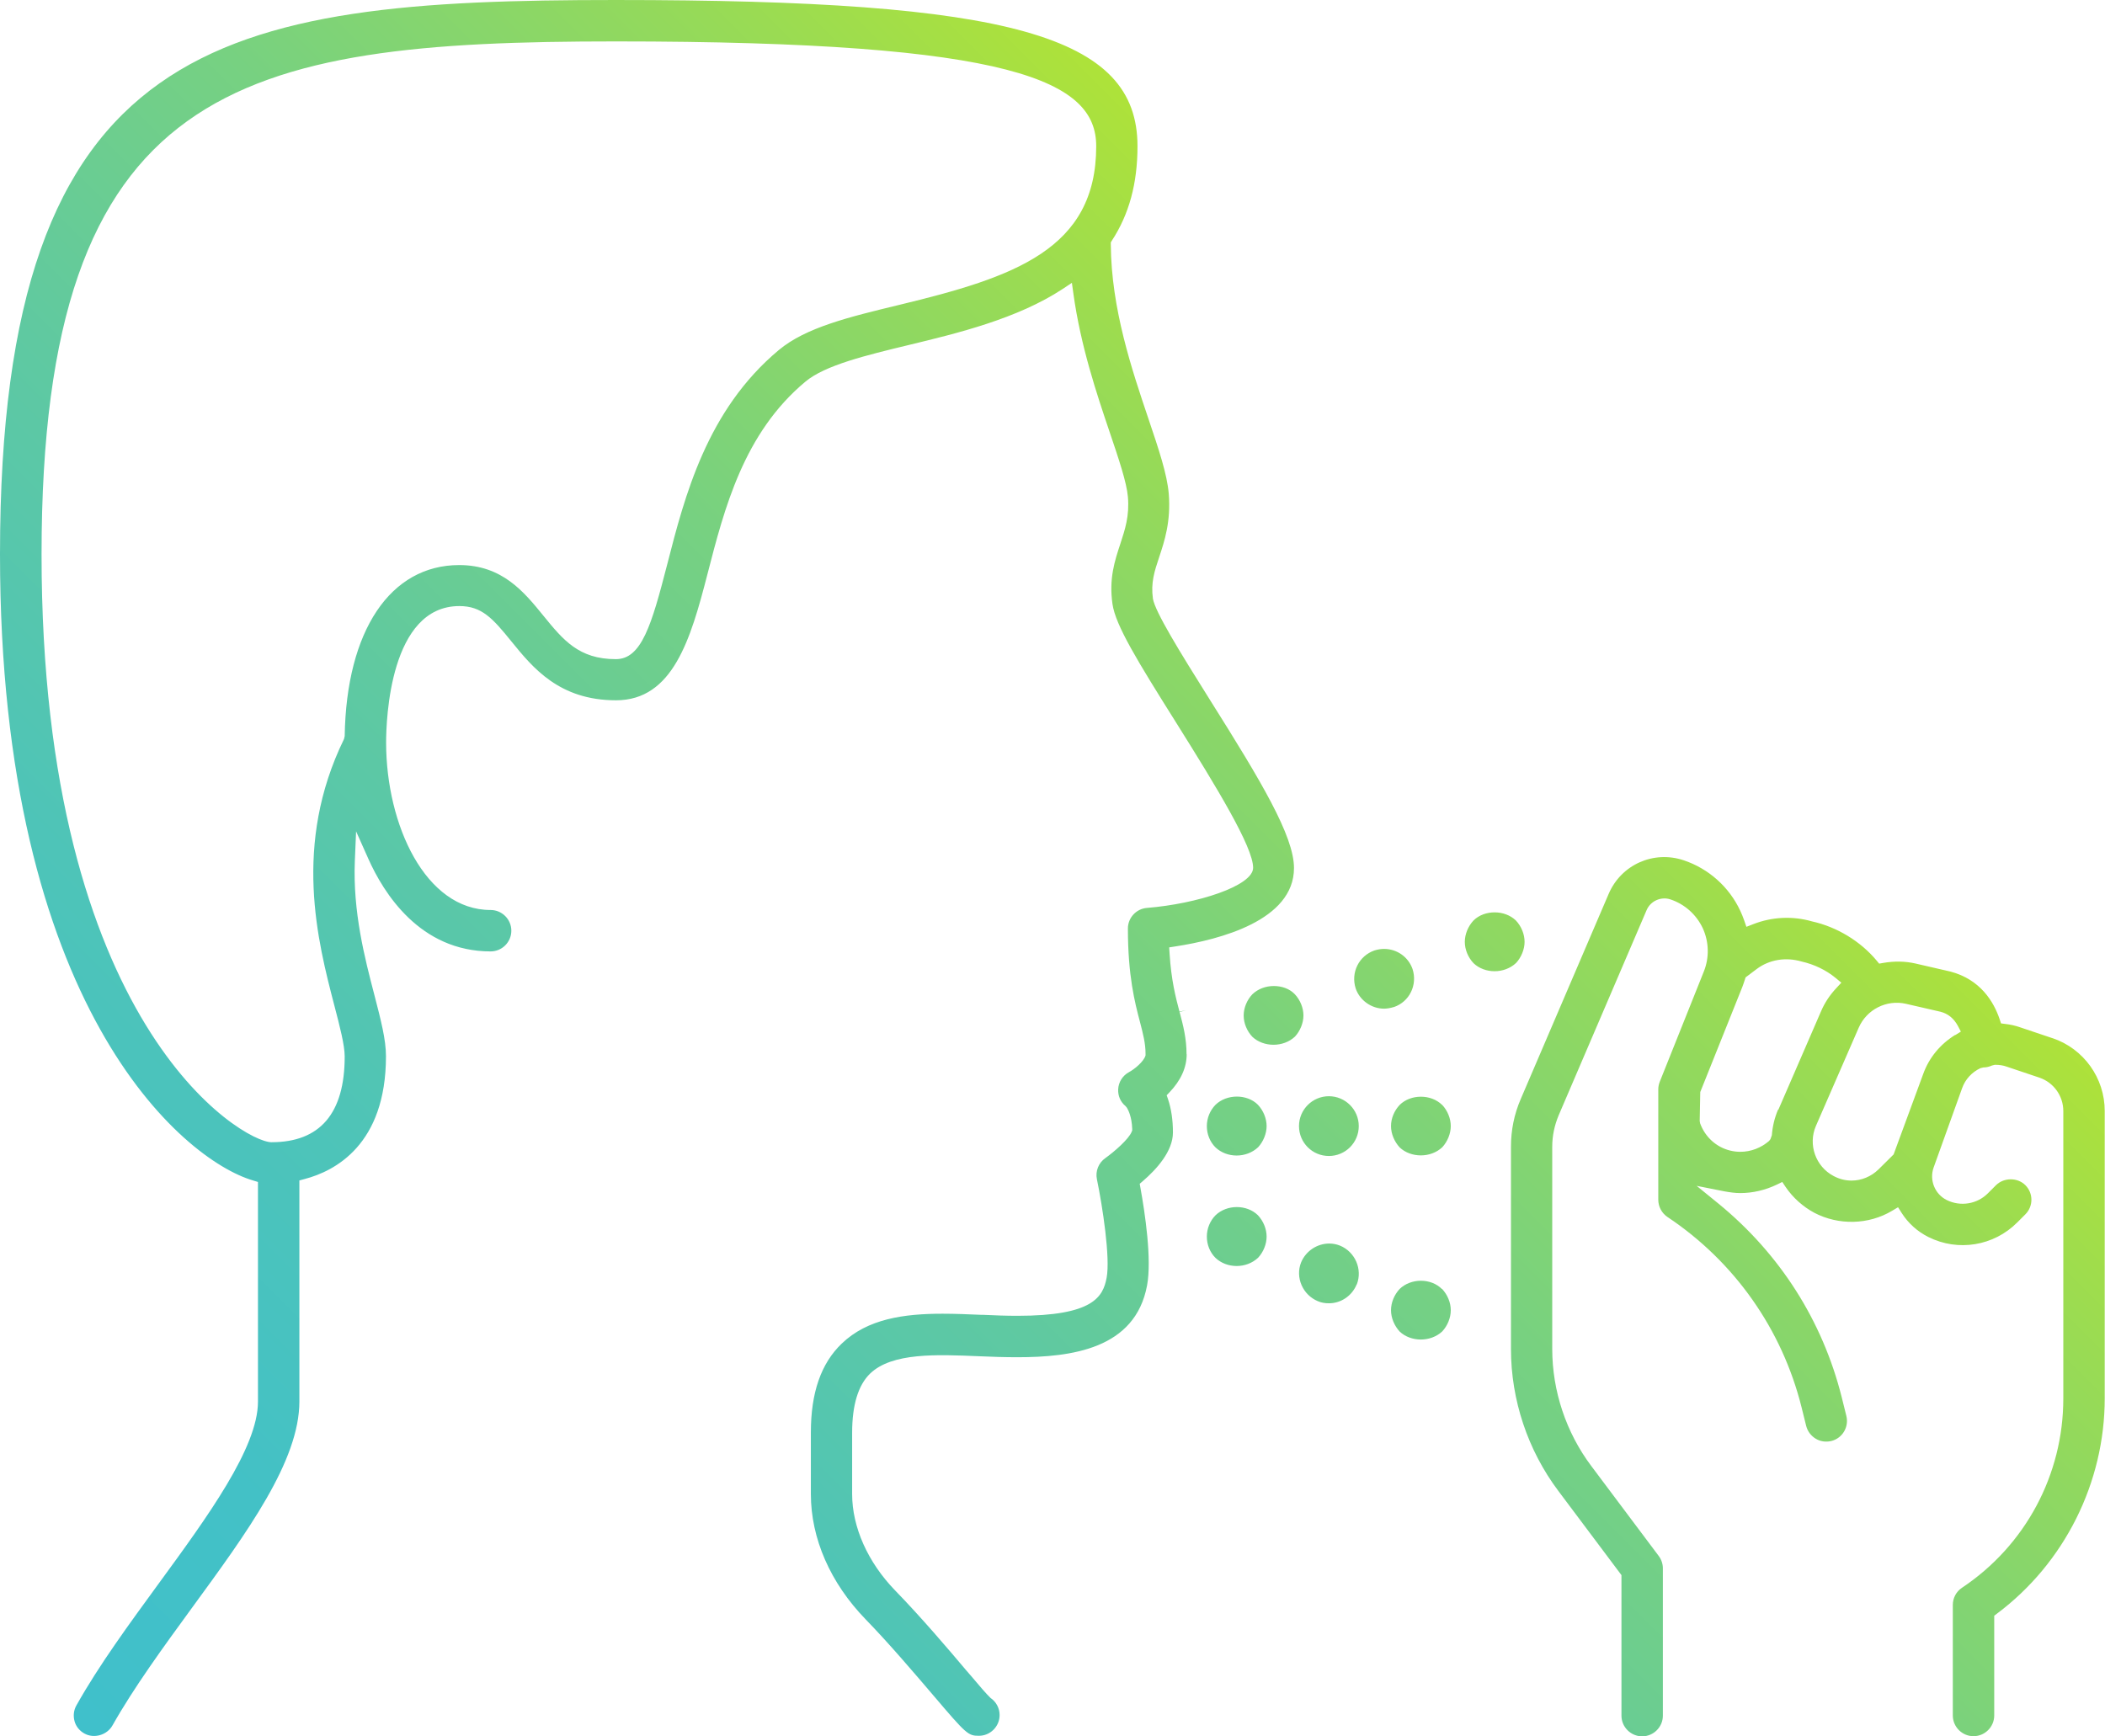 <?xml version="1.0" encoding="UTF-8"?>
<svg id="Capa_2" xmlns="http://www.w3.org/2000/svg" xmlns:xlink="http://www.w3.org/1999/xlink" viewBox="0 0 151.45 124.93">
  <defs>
    <style>
      .cls-1 {
        fill: url(#Degradado_sin_nombre_45);
      }
    </style>
    <linearGradient id="Degradado_sin_nombre_45" data-name="Degradado sin nombre 45" x1="11.84" y1="130.6" x2="108.45" y2="33.99" gradientUnits="userSpaceOnUse">
      <stop offset="0" stop-color="#40c0cb"/>
      <stop offset=".15" stop-color="#43c1c6"/>
      <stop offset=".32" stop-color="#4ec4b8"/>
      <stop offset=".5" stop-color="#5fc9a1"/>
      <stop offset=".68" stop-color="#77d181"/>
      <stop offset=".87" stop-color="#96da58"/>
      <stop offset="1" stop-color="#aee239"/>
    </linearGradient>
  </defs>
  <g id="Capa_1-2" data-name="Capa_1">
    <path class="cls-1" d="M85.37,75.88c0-1.16-.24-2.08-.5-3.06h0s.48-.13.48-.13l-.49.1c-.28-1.06-.59-2.26-.71-4.16l-.03-.46.45-.07c3.19-.49,8.53-1.87,8.53-5.64,0-2.31-2.38-6.27-6.01-12.04-2.26-3.6-3.97-6.38-4.14-7.34-.16-1.16.11-1.97.45-2.99.38-1.14.85-2.56.69-4.56-.12-1.41-.71-3.17-1.46-5.39-1.19-3.53-2.68-7.92-2.71-12.55v-.15s.08-.13.08-.13c1.24-1.9,1.84-4.12,1.84-6.79,0-7.97-9.12-10.52-37.55-10.52S0,2.68,0,39.88c0,32.56,13.14,43.57,18.2,45.06l.36.11v15.81c0,3.31-3.63,8.28-7.13,13.07-2.13,2.92-4.31,5.89-5.93,8.78-.2.35-.24.75-.14,1.13s.36.7.7.89c.7.4,1.64.12,2.03-.57,1.54-2.73,3.66-5.64,5.71-8.45,3.99-5.46,7.74-10.58,7.74-14.87v-15.9l.37-.1c2.19-.57,5.86-2.48,5.86-8.84,0-1.2-.37-2.61-.83-4.39-.7-2.68-1.56-6-1.41-9.66l.09-2.13.87,1.95c1.11,2.5,3.73,6.69,8.81,6.69.82,0,1.49-.67,1.49-1.49s-.67-1.49-1.49-1.49c-4.69,0-7.51-6.11-7.52-12.03,0-1.71.28-9.84,5.27-9.84,1.61,0,2.39.87,3.75,2.55,1.53,1.88,3.43,4.23,7.52,4.23s5.37-4.39,6.57-9.04c1.23-4.78,2.62-10.19,7.06-13.89,1.41-1.18,4.34-1.89,7.45-2.64,3.48-.84,7.79-1.88,11.06-4.03l.66-.44.11.79c.52,3.75,1.67,7.18,2.6,9.93.66,1.95,1.23,3.63,1.32,4.68.12,1.39-.21,2.35-.54,3.37-.41,1.24-.83,2.51-.57,4.34.22,1.54,1.8,4.11,4.57,8.52,2.93,4.67,5.55,8.97,5.55,10.46,0,1.31-4.04,2.6-7.64,2.89-.77.06-1.37.71-1.37,1.48,0,3.41.5,5.33.87,6.73.22.85.4,1.53.4,2.29v.11c-.12.45-.82,1.01-1.18,1.2-.47.25-.77.73-.79,1.25-.02.47.17.9.53,1.2l.1.12c.1.17.35.65.38,1.52v.11s-.04.1-.04.1c-.21.53-1.26,1.44-1.89,1.89-.49.34-.73.94-.61,1.52.41,1.98.97,5.66.7,7.09-.26,1.38-.97,2.74-6.42,2.74-.8,0-1.63-.03-2.46-.07h-.14c-.92-.04-1.86-.08-2.78-.08-2.77,0-5.4.36-7.26,2.15-1.49,1.43-2.22,3.53-2.22,6.4v4.42c0,3.2,1.4,6.4,3.94,9.02,1.72,1.77,3.57,3.95,4.92,5.53,2.33,2.74,2.46,2.85,3.23,2.85.82,0,1.49-.67,1.49-1.49,0-.49-.24-.95-.65-1.23-.34-.33-.78-.85-1.38-1.56l-.39-.45c-1.29-1.53-3.25-3.83-5.09-5.72-1.97-2.03-3.1-4.56-3.1-6.94v-4.42c0-2,.44-3.43,1.3-4.26,1.58-1.51,4.77-1.37,7.85-1.24.91.04,1.83.07,2.72.07,3.91,0,8.5-.59,9.35-5.17.35-1.87-.15-5.21-.48-7.03l-.05-.28.22-.19c.99-.85,2.17-2.15,2.17-3.5,0-.9-.12-1.7-.35-2.39l-.1-.29.21-.22c.81-.85,1.23-1.77,1.23-2.75ZM64.69,21.94c-3.6.87-6.71,1.62-8.66,3.25-5.17,4.32-6.76,10.48-8.03,15.44-1.12,4.34-1.84,6.8-3.69,6.8-2.67,0-3.79-1.38-5.21-3.12-1.39-1.71-2.96-3.65-6.06-3.65-4.96,0-8.12,4.72-8.24,12.31l-.05.21c-3.71,7.6-1.89,14.58-.69,19.19.39,1.49.74,2.84.74,3.65,0,4.09-1.77,6.17-5.27,6.17-2.06,0-16.54-8.4-16.54-42.3S17.15,2.98,44.3,2.98c28.79,0,34.57,2.89,34.57,7.54,0,7.42-5.88,9.42-14.18,11.42ZM147.69,74.71l-2.35-.79c-.34-.12-.7-.2-1.06-.24l-.31-.04-.1-.3c-.42-1.25-1.38-2.86-3.54-3.43l-2.52-.58c-.74-.17-1.53-.18-2.33-.04l-.28.05-.18-.22c-1.16-1.39-2.85-2.42-4.65-2.82-1.39-.4-2.88-.33-4.23.2l-.49.19-.17-.49c-.08-.22-.17-.45-.27-.66-.8-1.72-2.28-3.04-4.08-3.64-2.17-.72-4.49.32-5.39,2.42l-6.33,14.77c-.47,1.09-.7,2.24-.7,3.42v14.56c0,3.66,1.21,7.28,3.4,10.2l4.55,6.07v10.11c0,.82.67,1.49,1.49,1.49s1.49-.67,1.49-1.49v-10.6c0-.32-.11-.64-.3-.89l-4.85-6.47c-1.81-2.41-2.81-5.4-2.81-8.42v-14.56c0-.78.16-1.53.46-2.25l6.33-14.77c.28-.66,1.04-1,1.72-.77,1.02.34,1.86,1.09,2.32,2.07.45.98.48,2.11.08,3.11l-3.17,7.93c-.07.18-.11.36-.11.55v7.95c0,.5.25.96.66,1.24,4.82,3.21,8.25,8.08,9.65,13.7l.33,1.33c.1.39.34.71.68.92.34.21.74.26,1.13.17.8-.2,1.28-1.01,1.08-1.81l-.33-1.33c-1.38-5.51-4.45-10.33-8.88-13.95l-1.56-1.27,1.97.39c.43.08.81.13,1.17.13.89,0,1.8-.21,2.63-.61l.39-.19.24.36c.53.78,1.25,1.42,2.07,1.86,1.74.91,3.9.87,5.6-.15l.42-.25.26.41c.47.74,1.14,1.34,1.92,1.73,2.13,1.07,4.7.65,6.39-1.04l.59-.59c.58-.58.58-1.52,0-2.1-.56-.56-1.54-.56-2.11,0l-.59.59c-.78.78-1.97.97-2.96.48-.86-.43-1.26-1.44-.94-2.34l2.05-5.71c.23-.64.7-1.15,1.32-1.44l.21-.05c.21,0,.42-.05.62-.14l.2-.05h.04c.29,0,.56.04.81.13l2.35.79c1.04.35,1.73,1.32,1.73,2.41v20.68c0,5.49-2.73,10.58-7.29,13.62-.42.28-.66.74-.66,1.24v7.95c0,.82.67,1.49,1.49,1.49s1.49-.67,1.49-1.49v-7.18l.2-.15c4.85-3.63,7.75-9.42,7.75-15.49v-20.68c0-2.37-1.51-4.48-3.76-5.24ZM127.93,79.84c-.25.58-.4,1.2-.45,1.85l-.1.28-.1.13c-.58.5-1.31.78-2.07.78-.24,0-.49-.03-.73-.09h0c-.99-.24-1.8-.97-2.16-1.96l-.03-.17.04-2.08,3.03-7.57c.07-.17.12-.35.18-.52l.05-.16.81-.61c.9-.67,2.08-.87,3.23-.53.89.2,1.75.61,2.44,1.18l.41.34-.36.39c-.47.5-.84,1.06-1.1,1.67l-3.07,7.08ZM140.67,74.47c-1.08.67-1.88,1.64-2.3,2.81l-2.13,5.79-1.08,1.07c-.54.53-1.24.81-1.95.81-.44,0-.88-.11-1.29-.33-1.29-.68-1.85-2.26-1.27-3.6l3.08-7.07c.57-1.31,2-2.04,3.4-1.72l2.48.57c.55.14.96.48,1.25,1.01l.22.42-.4.25ZM90.5,79.49c.4.42.63,1,.63,1.54s-.24,1.12-.61,1.52c-.85.8-2.25.79-3.07.01-.4-.4-.62-.95-.62-1.53s.23-1.13.62-1.53c.81-.79,2.27-.79,3.05-.01ZM97.76,81.03c0,1.19-.96,2.15-2.15,2.15s-2.15-.96-2.15-2.15.97-2.15,2.15-2.15,2.15.96,2.15,2.15ZM103.75,79.49c.4.42.63,1,.63,1.54s-.24,1.12-.61,1.52c-.84.79-2.26.77-3.06.02-.39-.42-.63-.99-.63-1.54s.23-1.11.63-1.53c.79-.78,2.25-.78,3.04,0ZM93.78,73.07c0,.54-.24,1.12-.61,1.52-.84.79-2.26.77-3.06.02-.4-.42-.63-.99-.63-1.54s.24-1.12.62-1.52c.41-.4.98-.6,1.55-.6s1.12.19,1.5.58c.4.42.63,1,.63,1.54ZM100.29,72.46c-.26.08-.51.12-.71.12-.91,0-1.75-.6-2.04-1.45-.37-1.15.23-2.35,1.35-2.74.23-.07.46-.11.69-.11.91,0,1.74.56,2.05,1.45.37,1.15-.23,2.35-1.33,2.73ZM109.08,69.29c-.85.8-2.26.78-3.06.02-.4-.42-.63-.99-.63-1.54s.24-1.12.62-1.53c.4-.4.96-.59,1.53-.59s1.12.2,1.52.58c.4.42.63,1,.63,1.54s-.24,1.12-.61,1.52ZM90.5,87.44c.4.42.63,1,.63,1.54s-.23,1.11-.61,1.52c-.85.8-2.25.79-3.07.01-.4-.4-.62-.95-.62-1.53s.23-1.13.62-1.53c.82-.79,2.25-.79,3.05-.01ZM97.61,92.42c-.34.83-1.13,1.36-2,1.36-.29,0-.56-.05-.79-.15-1.09-.45-1.64-1.71-1.21-2.79.35-.84,1.17-1.36,2.03-1.36.26,0,.52.05.77.15,1.09.45,1.63,1.7,1.21,2.79ZM103.75,92.74c.4.43.63.99.63,1.54s-.24,1.12-.61,1.52c-.84.79-2.26.77-3.06.02-.39-.42-.63-.99-.63-1.54s.23-1.11.62-1.53c.82-.79,2.25-.79,3.04,0Z"/>
  </g>
</svg>